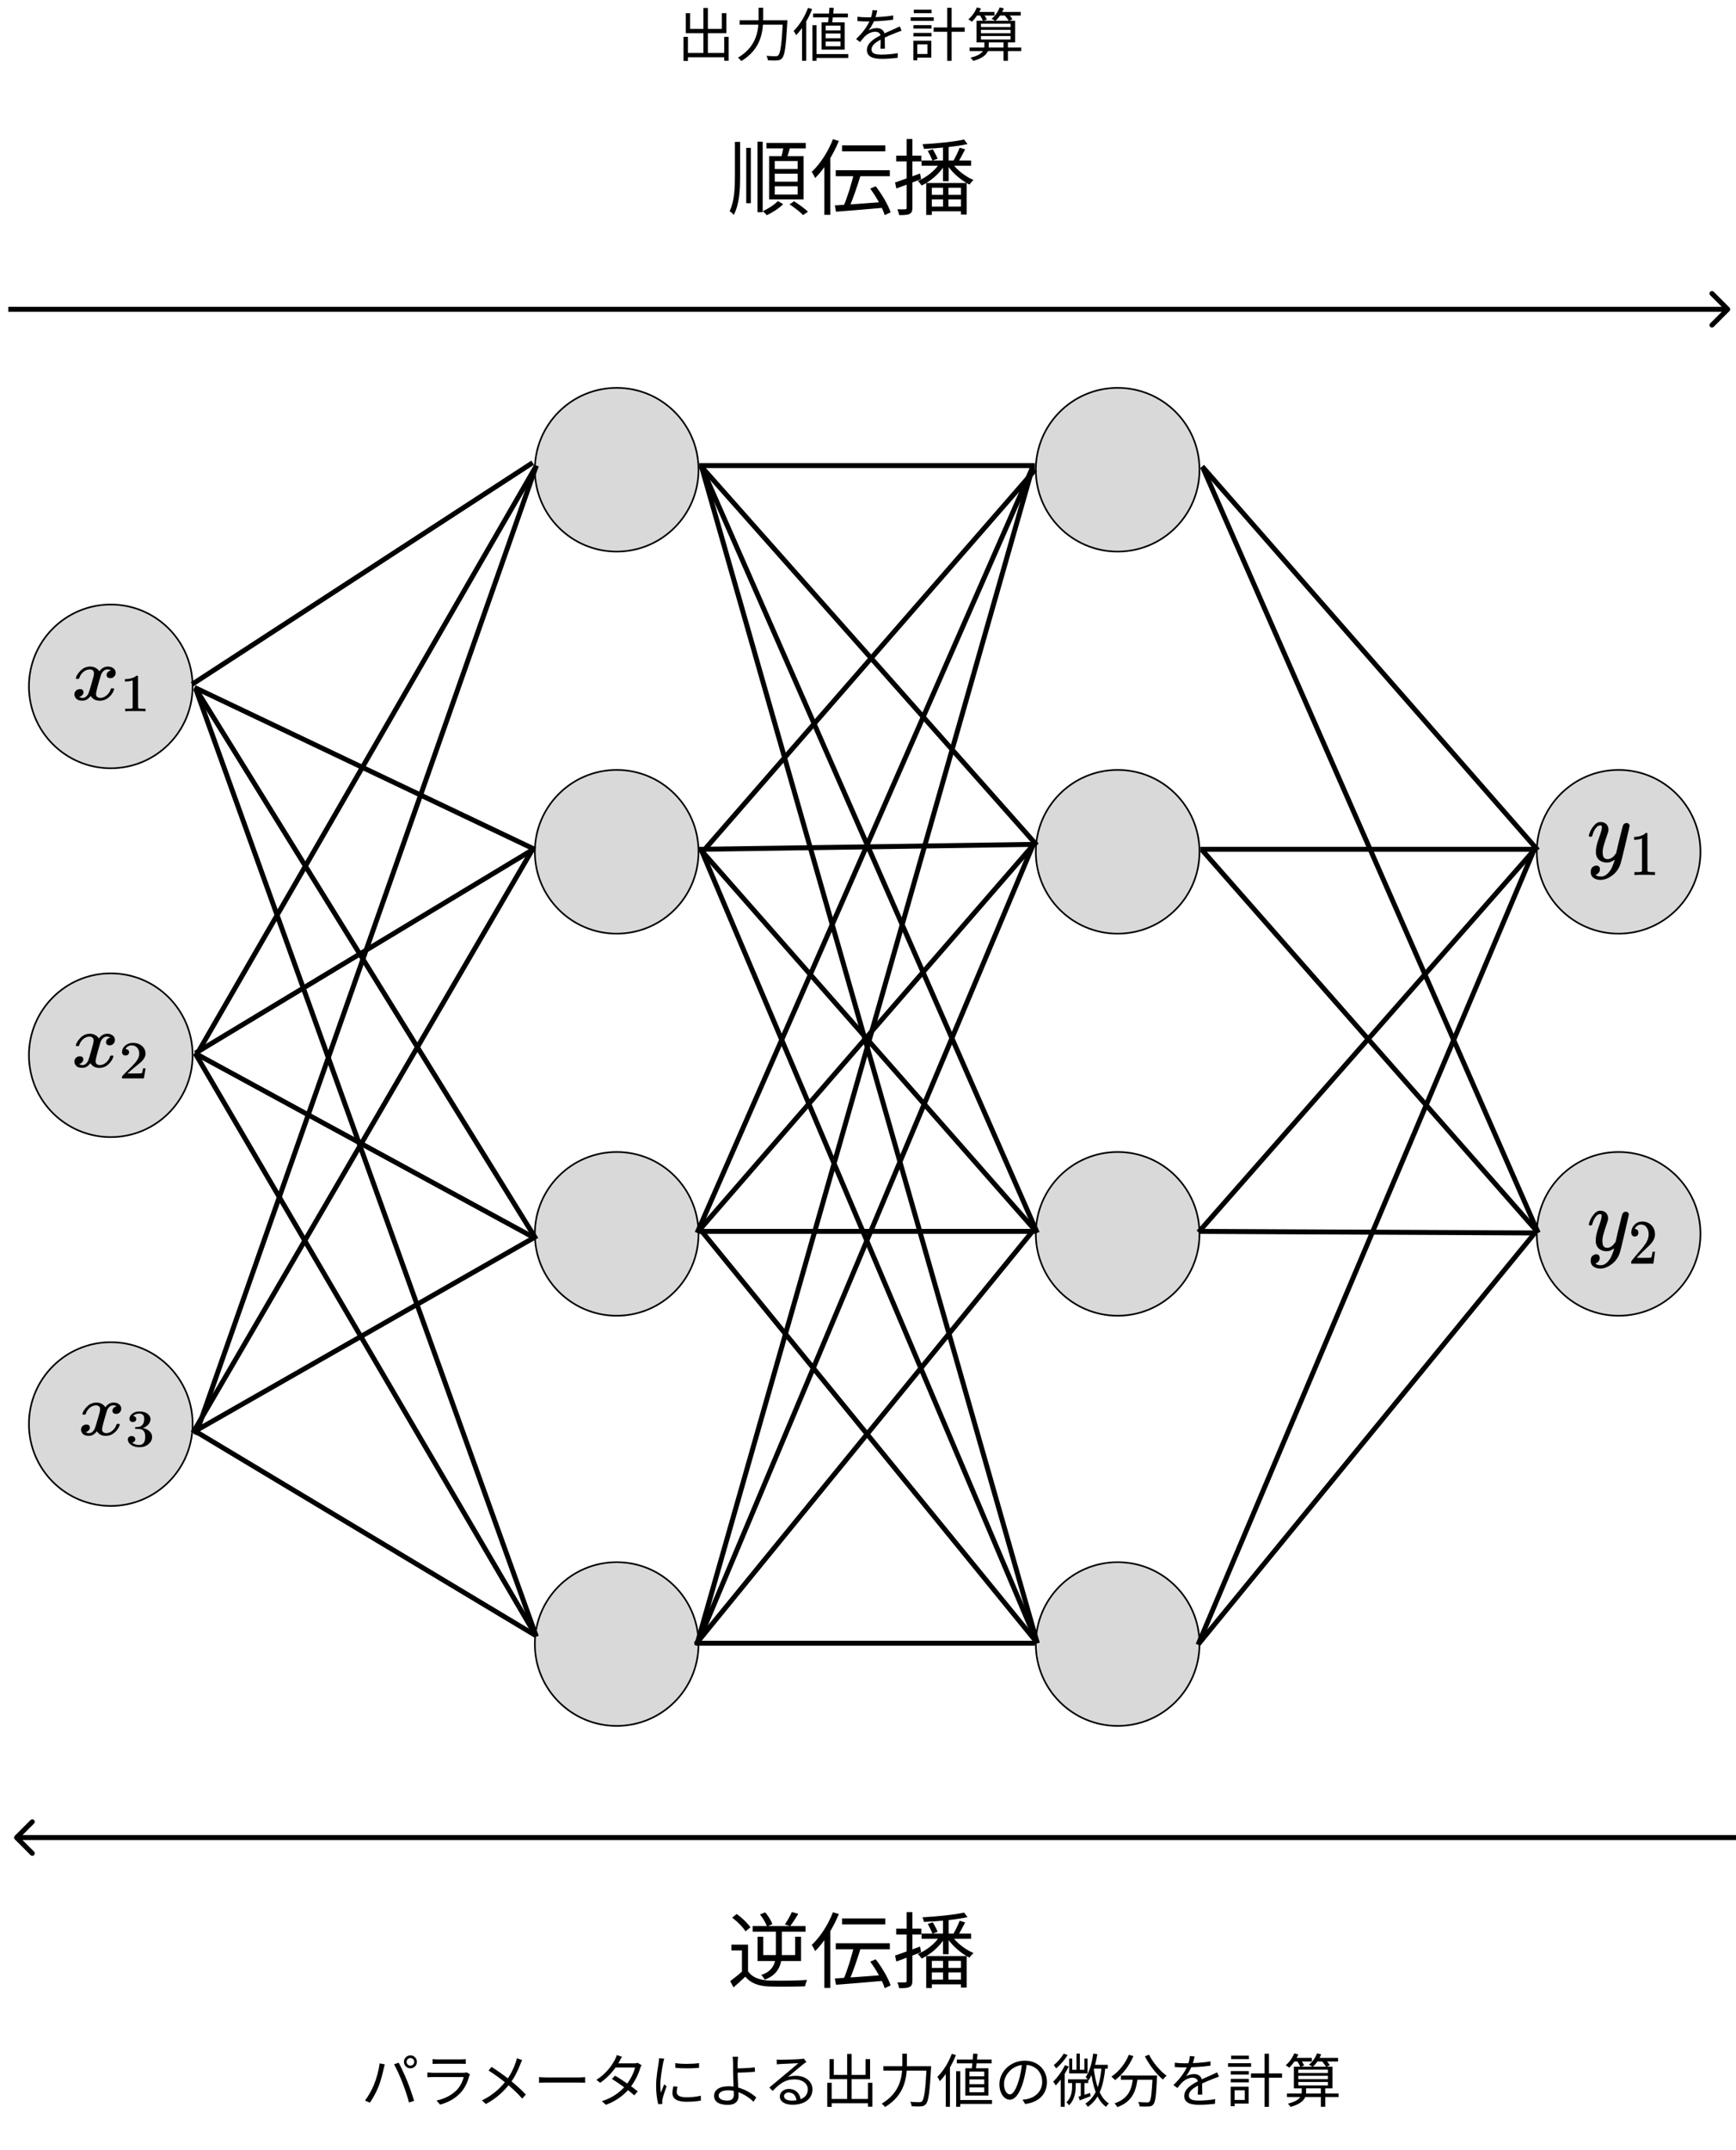 <svg width="1050" height="1300" viewBox="0 0 1050 1300" fill="none" xmlns="http://www.w3.org/2000/svg">
<circle cx="67" cy="415" r="49.5" fill="#D9D9D9" stroke="black"/>
<circle cx="67" cy="638" r="49.5" fill="#D9D9D9" stroke="black"/>
<circle cx="67" cy="861" r="49.5" fill="#D9D9D9" stroke="black"/>
<circle cx="373" cy="284" r="49.5" fill="#D9D9D9" stroke="black"/>
<circle cx="676" cy="284" r="49.5" fill="#D9D9D9" stroke="black"/>
<circle cx="676" cy="515" r="49.5" fill="#D9D9D9" stroke="black"/>
<circle cx="373" cy="515" r="49.5" fill="#D9D9D9" stroke="black"/>
<circle cx="373" cy="746" r="49.5" fill="#D9D9D9" stroke="black"/>
<circle cx="676" cy="746" r="49.5" fill="#D9D9D9" stroke="black"/>
<circle cx="676" cy="994" r="49.5" fill="#D9D9D9" stroke="black"/>
<circle cx="979" cy="515" r="49.5" fill="#D9D9D9" stroke="black"/>
<circle cx="979" cy="746" r="49.5" fill="#D9D9D9" stroke="black"/>
<circle cx="373" cy="994" r="49.5" fill="#D9D9D9" stroke="black"/>
<line x1="116.182" y1="413.743" x2="322.182" y2="279.743" stroke="black" stroke-width="3"/>
<line x1="117.644" y1="415.645" x2="323.644" y2="513.645" stroke="black" stroke-width="3"/>
<line x1="118.276" y1="416.211" x2="324.276" y2="749.211" stroke="black" stroke-width="3"/>
<line x1="118.412" y1="416.493" x2="324.412" y2="989.492" stroke="black" stroke-width="3"/>
<line x1="324.299" y1="281.75" x2="118.299" y2="638.75" stroke="black" stroke-width="3"/>
<line x1="118.225" y1="636.715" x2="322.225" y2="513.715" stroke="black" stroke-width="3"/>
<line x1="117.716" y1="636.682" x2="323.716" y2="748.682" stroke="black" stroke-width="3"/>
<line x1="118.295" y1="637.242" x2="324.295" y2="989.242" stroke="black" stroke-width="3"/>
<line x1="324.415" y1="281.497" x2="118.415" y2="867.497" stroke="black" stroke-width="3"/>
<line x1="116.704" y1="866.245" x2="321.704" y2="514.245" stroke="black" stroke-width="3"/>
<line x1="117.256" y1="865.697" x2="322.256" y2="748.697" stroke="black" stroke-width="3"/>
<line x1="118.772" y1="865.714" x2="323.772" y2="988.714" stroke="black" stroke-width="3"/>
<line x1="422.995" y1="281.485" x2="626.005" y2="281.485" stroke="black" stroke-width="3"/>
<line x1="424.122" y1="282.005" x2="627.122" y2="511.005" stroke="black" stroke-width="3"/>
<line x1="424.374" y1="282.398" x2="627.374" y2="745.398" stroke="black" stroke-width="3"/>
<line x1="424.442" y1="282.588" x2="627.442" y2="993.588" stroke="black" stroke-width="3"/>
<line x1="626.131" y1="283.985" x2="424.131" y2="515.985" stroke="black" stroke-width="3"/>
<line x1="422.978" y1="513.5" x2="625.978" y2="510.5" stroke="black" stroke-width="3"/>
<line x1="423.126" y1="513.009" x2="627.126" y2="745.01" stroke="black" stroke-width="3"/>
<line x1="424.381" y1="514.415" x2="627.381" y2="993.415" stroke="black" stroke-width="3"/>
<line x1="423" y1="744.5" x2="626.002" y2="744.5" stroke="black" stroke-width="3"/>
<line x1="421.626" y1="745.398" x2="624.626" y2="282.398" stroke="black" stroke-width="3"/>
<line x1="421.867" y1="745.017" x2="624.867" y2="511.017" stroke="black" stroke-width="3"/>
<line x1="424.163" y1="744.052" x2="627.163" y2="993.052" stroke="black" stroke-width="3"/>
<line x1="421.325" y1="994.962" x2="624.557" y2="282.589" stroke="black" stroke-width="3"/>
<line x1="421.617" y1="994.419" x2="624.617" y2="511.419" stroke="black" stroke-width="3"/>
<line x1="420.838" y1="994.052" x2="624.838" y2="744.052" stroke="black" stroke-width="3"/>
<line x1="423" y1="993.5" x2="626" y2="993.5" stroke="black" stroke-width="3"/>
<line x1="727.129" y1="282.012" x2="930.129" y2="514.012" stroke="black" stroke-width="3"/>
<line x1="727.374" y1="282.398" x2="930.374" y2="745.398" stroke="black" stroke-width="3"/>
<line x1="726" y1="513.5" x2="929.039" y2="513.5" stroke="black" stroke-width="3"/>
<line x1="727.127" y1="514.01" x2="930.127" y2="745.01" stroke="black" stroke-width="3"/>
<line x1="724.873" y1="745.01" x2="927.873" y2="514.01" stroke="black" stroke-width="3"/>
<line x1="726.007" y1="744.5" x2="929.007" y2="745.458" stroke="black" stroke-width="3"/>
<line x1="724.839" y1="994.05" x2="927.839" y2="746.05" stroke="black" stroke-width="3"/>
<line x1="724.618" y1="994.416" x2="927.618" y2="514.416" stroke="black" stroke-width="3"/>
<path d="M45.871 409.978C46.111 408.701 47.033 407.226 48.639 405.554C50.245 403.881 52.227 403.03 54.585 403C55.781 403 56.875 403.273 57.866 403.821C58.857 404.368 59.592 405.052 60.07 405.873C61.505 403.957 63.231 403 65.247 403C66.511 403 67.605 403.334 68.528 404.003C69.45 404.672 69.929 405.569 69.963 406.694C69.963 407.576 69.724 408.29 69.245 408.838C68.767 409.385 68.305 409.719 67.861 409.841C67.417 409.963 67.024 410.023 66.682 410.023C66.033 410.023 65.503 409.856 65.093 409.522C64.683 409.187 64.478 408.746 64.478 408.199C64.478 406.8 65.332 405.843 67.041 405.326C66.665 404.93 65.982 404.733 64.991 404.733C64.546 404.733 64.222 404.763 64.017 404.824C62.718 405.31 61.761 406.314 61.146 407.834C59.096 414.554 58.071 418.476 58.071 419.601C58.071 420.452 58.344 421.06 58.891 421.425C59.438 421.79 60.036 421.973 60.685 421.973C61.949 421.973 63.197 421.471 64.427 420.468C65.657 419.464 66.494 418.233 66.939 416.773C67.041 416.469 67.144 416.302 67.246 416.272C67.349 416.241 67.622 416.211 68.066 416.18H68.271C68.784 416.18 69.04 416.302 69.04 416.545C69.04 416.576 69.006 416.743 68.938 417.047C68.391 418.78 67.332 420.316 65.76 421.653C64.188 422.991 62.359 423.66 60.275 423.66C57.883 423.66 56.072 422.702 54.842 420.787C53.441 422.672 51.834 423.615 50.023 423.615H49.716C48.041 423.615 46.845 423.219 46.128 422.429C45.41 421.638 45.034 420.802 45 419.92C45 418.947 45.325 418.157 45.974 417.549C46.623 416.941 47.392 416.637 48.281 416.637C49.75 416.637 50.485 417.275 50.485 418.552C50.485 419.16 50.28 419.692 49.87 420.148C49.459 420.604 49.066 420.908 48.691 421.06C48.315 421.213 48.093 421.289 48.024 421.289L47.87 421.334C47.87 421.365 47.973 421.425 48.178 421.517C48.383 421.608 48.656 421.714 48.998 421.836C49.34 421.957 49.664 422.003 49.972 421.973C51.202 421.973 52.262 421.289 53.15 419.92C53.458 419.434 53.851 418.4 54.329 416.819C54.807 415.238 55.286 413.596 55.764 411.893C56.243 410.191 56.516 409.187 56.584 408.883C56.755 408.062 56.841 407.469 56.841 407.104C56.841 406.253 56.584 405.645 56.072 405.28C55.559 404.915 54.978 404.733 54.329 404.733C52.962 404.733 51.681 405.219 50.485 406.192C49.289 407.165 48.451 408.412 47.973 409.932C47.905 410.206 47.819 410.358 47.717 410.388C47.614 410.419 47.341 410.449 46.897 410.479H46.179C45.974 410.297 45.871 410.13 45.871 409.978Z" fill="black"/>
<path d="M80.244 411.362L79.773 411.524C79.435 411.631 78.952 411.739 78.324 411.846C77.695 411.954 76.995 412.029 76.222 412.072H75.533V410.589H76.222C77.357 410.546 78.408 410.384 79.375 410.105C80.341 409.825 81.017 409.567 81.404 409.331C81.791 409.095 82.129 408.858 82.419 408.622C82.467 408.557 82.612 408.525 82.854 408.525C83.071 408.525 83.276 408.589 83.47 408.718V418.36L83.506 428.033C83.675 428.184 83.82 428.28 83.941 428.323C84.062 428.366 84.352 428.409 84.811 428.452C85.27 428.495 86.019 428.517 87.057 428.517H88V430H87.601C87.094 429.936 85.173 429.903 81.839 429.903C78.553 429.903 76.657 429.936 76.149 430H75.714V428.517H76.657C77.188 428.517 77.647 428.517 78.034 428.517C78.42 428.517 78.722 428.506 78.94 428.484C79.157 428.463 79.35 428.431 79.52 428.388C79.689 428.345 79.785 428.323 79.809 428.323C79.834 428.323 79.906 428.27 80.027 428.162C80.148 428.055 80.22 428.012 80.244 428.033V411.362Z" fill="black"/>
<path d="M45.855 631.978C46.09 630.701 46.996 629.226 48.573 627.554C50.15 625.881 52.096 625.03 54.411 625C55.585 625 56.659 625.273 57.632 625.821C58.605 626.368 59.326 627.052 59.796 627.873C61.205 625.957 62.899 625 64.878 625C66.12 625 67.193 625.334 68.099 626.003C69.005 626.672 69.475 627.569 69.508 628.694C69.508 629.576 69.273 630.29 68.804 630.838C68.334 631.385 67.881 631.719 67.445 631.841C67.009 631.963 66.623 632.023 66.288 632.023C65.65 632.023 65.13 631.856 64.728 631.522C64.325 631.187 64.124 630.746 64.124 630.199C64.124 628.8 64.962 627.843 66.64 627.326C66.271 626.93 65.6 626.733 64.627 626.733C64.191 626.733 63.872 626.763 63.671 626.824C62.396 627.31 61.456 628.314 60.852 629.834C58.839 636.554 57.833 640.476 57.833 641.601C57.833 642.452 58.101 643.06 58.638 643.425C59.175 643.79 59.762 643.973 60.4 643.973C61.641 643.973 62.865 643.471 64.073 642.468C65.281 641.464 66.103 640.233 66.539 638.773C66.64 638.469 66.74 638.302 66.841 638.272C66.942 638.241 67.21 638.211 67.646 638.18H67.848C68.351 638.18 68.603 638.302 68.603 638.545C68.603 638.576 68.569 638.743 68.502 639.047C67.965 640.78 66.925 642.316 65.382 643.653C63.838 644.991 62.044 645.66 59.997 645.66C57.648 645.66 55.87 644.702 54.662 642.787C53.287 644.672 51.71 645.615 49.932 645.615H49.63C47.986 645.615 46.812 645.219 46.107 644.429C45.403 643.638 45.034 642.802 45 641.92C45 640.947 45.319 640.157 45.956 639.549C46.594 638.941 47.349 638.637 48.221 638.637C49.663 638.637 50.385 639.275 50.385 640.552C50.385 641.16 50.184 641.692 49.781 642.148C49.378 642.604 48.992 642.908 48.623 643.06C48.254 643.213 48.036 643.289 47.969 643.289L47.818 643.334C47.818 643.365 47.919 643.425 48.12 643.517C48.322 643.608 48.59 643.714 48.925 643.836C49.261 643.957 49.58 644.003 49.882 643.973C51.089 643.973 52.129 643.289 53.002 641.92C53.304 641.434 53.69 640.4 54.159 638.819C54.629 637.238 55.099 635.596 55.568 633.893C56.038 632.191 56.306 631.187 56.373 630.883C56.541 630.062 56.625 629.469 56.625 629.104C56.625 628.253 56.373 627.645 55.87 627.28C55.367 626.915 54.797 626.733 54.159 626.733C52.817 626.733 51.559 627.219 50.385 628.192C49.211 629.165 48.389 630.412 47.919 631.932C47.852 632.206 47.768 632.358 47.667 632.388C47.567 632.419 47.298 632.449 46.862 632.479H46.157C45.956 632.297 45.855 632.13 45.855 631.978Z" fill="black"/>
<path d="M75.903 638.167C75.263 638.167 74.752 637.973 74.373 637.587C73.993 637.2 73.804 636.727 73.804 636.168C73.804 634.641 74.432 633.319 75.689 632.202C76.947 631.084 78.512 630.525 80.386 630.525C82.544 630.525 84.347 631.127 85.794 632.331C87.241 633.534 87.976 635.093 88 637.006C88 637.93 87.763 638.812 87.288 639.65C86.814 640.489 86.245 641.219 85.581 641.843C84.916 642.466 83.968 643.262 82.734 644.229C81.88 644.895 80.694 645.884 79.176 647.196L77.077 649.001L79.781 649.033C83.505 649.033 85.486 648.98 85.723 648.872C85.889 648.829 86.174 647.873 86.577 646.002V645.906H88V646.002C87.976 646.067 87.822 647.045 87.538 648.937C87.253 650.828 87.075 651.817 87.004 651.903V652H73.804V651.387V651C73.804 650.85 73.875 650.689 74.017 650.517C74.159 650.345 74.515 649.969 75.085 649.388C75.772 648.7 76.365 648.098 76.864 647.582C77.077 647.367 77.48 646.97 78.073 646.389C78.666 645.809 79.07 645.411 79.283 645.196C79.496 644.981 79.84 644.627 80.315 644.132C80.789 643.638 81.121 643.272 81.311 643.036C81.501 642.799 81.774 642.477 82.129 642.069C82.485 641.66 82.734 641.316 82.877 641.037C83.019 640.757 83.197 640.446 83.41 640.102C83.624 639.758 83.778 639.414 83.873 639.07C83.968 638.726 84.051 638.403 84.122 638.102C84.193 637.801 84.229 637.447 84.229 637.038C84.229 635.684 83.825 634.512 83.019 633.524C82.212 632.535 81.062 632.04 79.568 632.04C78.785 632.04 78.097 632.223 77.504 632.589C76.911 632.954 76.496 633.309 76.259 633.653C76.022 633.997 75.903 634.201 75.903 634.265C75.903 634.287 75.962 634.298 76.081 634.298C76.508 634.298 76.947 634.448 77.397 634.749C77.848 635.05 78.073 635.544 78.073 636.232C78.073 636.77 77.883 637.221 77.504 637.587C77.124 637.952 76.591 638.145 75.903 638.167Z" fill="black"/>
<path d="M49.85 854.8C50.083 853.555 50.983 852.118 52.55 850.489C54.116 848.859 56.049 848.03 58.349 848C59.516 848 60.582 848.267 61.549 848.8C62.515 849.334 63.232 850 63.698 850.8C65.098 848.934 66.781 848 68.748 848C69.981 848 71.047 848.326 71.947 848.978C72.847 849.63 73.314 850.504 73.347 851.6C73.347 852.459 73.114 853.155 72.647 853.689C72.181 854.222 71.731 854.548 71.297 854.666C70.864 854.785 70.481 854.844 70.148 854.844C69.514 854.844 68.998 854.681 68.598 854.355C68.198 854.029 67.998 853.6 67.998 853.067C67.998 851.704 68.831 850.77 70.498 850.267C70.131 849.882 69.464 849.689 68.498 849.689C68.064 849.689 67.748 849.719 67.548 849.778C66.281 850.252 65.348 851.23 64.748 852.711C62.748 859.259 61.748 863.08 61.748 864.177C61.748 865.006 62.015 865.599 62.548 865.954C63.082 866.31 63.665 866.488 64.298 866.488C65.531 866.488 66.748 865.999 67.948 865.021C69.148 864.043 69.964 862.843 70.397 861.421C70.498 861.125 70.597 860.962 70.698 860.932C70.797 860.903 71.064 860.873 71.497 860.844H71.697C72.197 860.844 72.447 860.962 72.447 861.199C72.447 861.229 72.414 861.392 72.347 861.688C71.814 863.377 70.781 864.873 69.248 866.176C67.715 867.48 65.931 868.132 63.898 868.132C61.565 868.132 59.799 867.199 58.599 865.332C57.232 867.169 55.666 868.087 53.899 868.087H53.599C51.966 868.087 50.8 867.702 50.1 866.932C49.4 866.162 49.033 865.347 49 864.488C49 863.54 49.317 862.769 49.95 862.177C50.583 861.584 51.333 861.288 52.2 861.288C53.633 861.288 54.349 861.91 54.349 863.155C54.349 863.747 54.149 864.266 53.749 864.71C53.349 865.154 52.966 865.451 52.6 865.599C52.233 865.747 52.016 865.821 51.95 865.821L51.8 865.865C51.8 865.895 51.9 865.954 52.1 866.043C52.3 866.132 52.566 866.236 52.9 866.354C53.233 866.473 53.55 866.517 53.849 866.488C55.049 866.488 56.083 865.821 56.949 864.488C57.249 864.014 57.632 863.006 58.099 861.466C58.566 859.925 59.032 858.325 59.499 856.666C59.965 855.007 60.232 854.029 60.299 853.733C60.465 852.933 60.549 852.355 60.549 852C60.549 851.17 60.299 850.578 59.799 850.222C59.299 849.867 58.732 849.689 58.099 849.689C56.766 849.689 55.516 850.163 54.349 851.111C53.183 852.059 52.366 853.274 51.9 854.755C51.833 855.022 51.75 855.17 51.65 855.2C51.55 855.229 51.283 855.259 50.85 855.289H50.15C49.95 855.111 49.85 854.948 49.85 854.8Z" fill="black"/>
<path d="M80.335 859.762C79.699 859.762 79.204 859.584 78.851 859.227C78.498 858.871 78.309 858.411 78.285 857.845C78.285 856.693 78.851 855.667 79.982 854.766C81.113 853.865 82.48 853.415 84.082 853.415C84.907 853.415 85.425 853.425 85.637 853.446C87.381 853.698 88.712 854.253 89.631 855.112C90.55 855.97 91.022 856.902 91.045 857.908C91.045 858.997 90.645 860.055 89.844 861.081C89.042 862.108 87.935 862.851 86.521 863.312L86.415 863.375C86.415 863.396 86.521 863.427 86.733 863.469C86.945 863.511 87.287 863.605 87.758 863.752C88.229 863.898 88.677 864.118 89.101 864.412C91.034 865.522 92 866.988 92 868.81C92 870.465 91.269 871.91 89.808 873.146C88.347 874.382 86.497 875 84.259 875C82.374 875 80.748 874.55 79.381 873.649C78.014 872.748 77.331 871.607 77.331 870.224C77.331 869.638 77.543 869.166 77.967 868.81C78.391 868.454 78.922 868.266 79.558 868.245C80.218 868.245 80.76 868.433 81.184 868.81C81.608 869.187 81.82 869.659 81.82 870.224C81.82 870.455 81.785 870.664 81.714 870.853C81.643 871.041 81.561 871.209 81.466 871.355C81.372 871.502 81.243 871.628 81.078 871.732C80.913 871.837 80.771 871.921 80.654 871.984C80.536 872.047 80.418 872.088 80.3 872.109C80.182 872.13 80.088 872.162 80.017 872.204L79.876 872.235C81.078 873.178 82.539 873.649 84.259 873.649C85.555 873.649 86.533 873.094 87.193 871.984C87.593 871.293 87.793 870.235 87.793 868.81V868.182C87.793 866.192 87.039 864.862 85.531 864.192C85.178 864.066 84.459 863.993 83.375 863.972L81.891 863.94L81.785 863.878C81.737 863.815 81.714 863.647 81.714 863.375C81.714 862.998 81.808 862.809 81.997 862.809C82.656 862.809 83.34 862.757 84.047 862.652C84.848 862.547 85.578 862.108 86.238 861.333C86.898 860.558 87.228 859.385 87.228 857.814V857.562C87.228 856.368 86.816 855.541 85.991 855.08C85.472 854.787 84.919 854.64 84.329 854.64C83.576 854.64 82.88 854.755 82.244 854.986C81.608 855.216 81.16 855.457 80.901 855.708C80.642 855.96 80.512 856.086 80.512 856.086H80.618C80.689 856.106 80.783 856.127 80.901 856.148C81.019 856.169 81.137 856.222 81.254 856.305C81.372 856.389 81.514 856.463 81.679 856.525C81.844 856.588 81.961 856.703 82.032 856.871C82.103 857.039 82.197 857.196 82.315 857.342C82.433 857.489 82.468 857.698 82.421 857.971C82.421 858.431 82.256 858.84 81.926 859.196C81.596 859.552 81.066 859.741 80.335 859.762Z" fill="black"/>
<path d="M961 505.386C961 504.881 961.259 504.016 961.778 502.789C962.297 501.563 963.127 500.283 964.269 498.949C965.41 497.614 966.69 496.965 968.109 497.001C969.527 497.001 970.668 497.416 971.533 498.246C972.398 499.075 972.848 500.229 972.882 501.708C972.813 502.393 972.761 502.771 972.727 502.844C972.727 502.952 972.45 503.781 971.897 505.332C971.343 506.883 970.772 508.632 970.184 510.579C969.596 512.526 969.319 514.077 969.354 515.231C969.354 516.782 969.596 517.864 970.08 518.477C970.565 519.09 971.291 519.414 972.26 519.45C973.055 519.45 973.799 519.252 974.491 518.855C975.183 518.459 975.719 518.044 976.099 517.611C976.48 517.178 976.947 516.583 977.5 515.826C977.5 515.79 977.587 515.429 977.76 514.744C977.933 514.059 978.175 512.995 978.486 511.553C978.798 510.11 979.126 508.776 979.472 507.55C980.787 502.14 981.513 499.309 981.651 499.057C982.101 498.083 982.845 497.596 983.883 497.596C984.332 497.596 984.696 497.723 984.972 497.975C985.249 498.228 985.439 498.444 985.543 498.624C985.647 498.805 985.681 498.967 985.647 499.111C985.647 499.58 984.799 503.366 983.104 510.471C981.409 517.575 980.441 521.47 980.199 522.155C979.23 525.148 977.552 527.528 975.165 529.295C972.779 531.062 970.392 531.964 968.005 532C966.448 532 965.082 531.603 963.906 530.81C962.73 530.017 962.142 528.827 962.142 527.24C962.142 526.446 962.263 525.779 962.505 525.238C962.747 524.697 963.076 524.301 963.491 524.048C963.906 523.796 964.252 523.615 964.528 523.507C964.805 523.399 965.099 523.345 965.41 523.345C966.933 523.345 967.694 524.102 967.694 525.617C967.694 526.338 967.486 526.969 967.071 527.51C966.656 528.051 966.258 528.412 965.877 528.592C965.497 528.772 965.272 528.863 965.203 528.863L965.047 528.917C965.116 529.097 965.445 529.313 966.033 529.566C966.621 529.818 967.209 529.944 967.797 529.944H968.212C968.801 529.944 969.25 529.908 969.562 529.836C970.703 529.512 971.758 528.827 972.727 527.781C973.695 526.735 974.439 525.617 974.958 524.427C975.477 523.237 975.875 522.227 976.151 521.398C976.428 520.568 976.566 520.027 976.566 519.775L976.255 519.991C976.048 520.135 975.719 520.334 975.269 520.586C974.82 520.839 974.37 521.055 973.92 521.235C973.228 521.416 972.554 521.506 971.897 521.506C970.305 521.506 968.904 521.109 967.694 520.316C966.483 519.522 965.687 518.242 965.307 516.475C965.272 516.223 965.255 515.664 965.255 514.798C965.255 512.743 965.86 510.056 967.071 506.738C968.282 503.421 968.887 501.311 968.887 500.409C968.887 500.373 968.887 500.337 968.887 500.301C968.887 499.977 968.887 499.76 968.887 499.652C968.887 499.544 968.818 499.418 968.679 499.273C968.541 499.129 968.351 499.057 968.109 499.057H967.901C967.106 499.057 966.379 499.4 965.722 500.085C965.065 500.77 964.546 501.509 964.165 502.303C963.785 503.096 963.491 503.853 963.283 504.575C963.076 505.296 962.937 505.692 962.868 505.765C962.799 505.837 962.522 505.873 962.038 505.873H961.311C961.104 505.656 961 505.494 961 505.386Z" fill="black"/>
<path d="M993.15 506.919L992.673 507.11C992.331 507.238 991.841 507.365 991.206 507.493C990.57 507.62 989.86 507.71 989.078 507.761H988.381V506.001H989.078C990.227 505.95 991.291 505.759 992.269 505.428C993.248 505.096 993.933 504.79 994.324 504.51C994.715 504.229 995.058 503.949 995.351 503.669C995.4 503.592 995.547 503.554 995.791 503.554C996.011 503.554 996.219 503.63 996.415 503.783V515.218L996.452 526.692C996.623 526.87 996.769 526.985 996.892 527.036C997.014 527.087 997.308 527.138 997.772 527.189C998.237 527.24 998.995 527.265 1000.05 527.265H1001V529.024H1000.6C1000.08 528.948 998.139 528.91 994.764 528.91C991.438 528.91 989.518 528.948 989.005 529.024H988.564V527.265H989.518C990.056 527.265 990.521 527.265 990.912 527.265C991.303 527.265 991.609 527.252 991.829 527.227C992.049 527.201 992.245 527.163 992.416 527.112C992.587 527.061 992.685 527.036 992.71 527.036C992.734 527.036 992.808 526.972 992.93 526.844C993.052 526.717 993.125 526.666 993.15 526.692V506.919Z" fill="black"/>
<path d="M961 740.386C961 739.881 961.254 739.016 961.763 737.789C962.272 736.563 963.085 735.283 964.204 733.949C965.323 732.614 966.578 731.965 967.968 732.001C969.358 732.001 970.477 732.416 971.325 733.246C972.173 734.075 972.613 735.229 972.647 736.708C972.58 737.393 972.529 737.771 972.495 737.844C972.495 737.952 972.224 738.781 971.681 740.332C971.138 741.883 970.579 743.632 970.003 745.579C969.426 747.526 969.155 749.077 969.189 750.231C969.189 751.782 969.426 752.864 969.901 753.477C970.376 754.09 971.088 754.414 972.037 754.45C972.817 754.45 973.546 754.252 974.224 753.855C974.902 753.459 975.428 753.044 975.801 752.611C976.174 752.178 976.632 751.583 977.174 750.826C977.174 750.79 977.259 750.429 977.428 749.744C977.598 749.059 977.835 747.995 978.14 746.553C978.446 745.11 978.768 743.776 979.107 742.55C980.395 737.14 981.107 734.309 981.243 734.057C981.684 733.083 982.413 732.596 983.43 732.596C983.871 732.596 984.227 732.723 984.498 732.975C984.769 733.228 984.956 733.444 985.058 733.624C985.159 733.805 985.193 733.967 985.159 734.111C985.159 734.58 984.329 738.366 982.667 745.471C981.006 752.575 980.056 756.47 979.819 757.155C978.869 760.148 977.225 762.528 974.885 764.295C972.546 766.062 970.206 766.964 967.866 767C966.341 767 965.001 766.603 963.848 765.81C962.695 765.017 962.119 763.827 962.119 762.24C962.119 761.446 962.238 760.779 962.475 760.238C962.712 759.697 963.034 759.301 963.441 759.048C963.848 758.796 964.187 758.615 964.459 758.507C964.73 758.399 965.018 758.345 965.323 758.345C966.815 758.345 967.561 759.102 967.561 760.617C967.561 761.338 967.358 761.969 966.951 762.51C966.544 763.051 966.154 763.412 965.781 763.592C965.408 763.772 965.188 763.863 965.12 763.863L964.967 763.917C965.035 764.097 965.357 764.313 965.934 764.566C966.51 764.818 967.086 764.944 967.663 764.944H968.07C968.646 764.944 969.087 764.908 969.392 764.836C970.511 764.512 971.545 763.827 972.495 762.781C973.444 761.735 974.173 760.617 974.682 759.427C975.19 758.237 975.58 757.227 975.852 756.398C976.123 755.568 976.259 755.027 976.259 754.775L975.953 754.991C975.75 755.135 975.428 755.334 974.987 755.586C974.546 755.839 974.105 756.055 973.665 756.235C972.986 756.416 972.325 756.506 971.681 756.506C970.121 756.506 968.748 756.109 967.561 755.316C966.374 754.522 965.595 753.242 965.222 751.475C965.188 751.223 965.171 750.664 965.171 749.798C965.171 747.743 965.764 745.056 966.951 741.738C968.138 738.421 968.731 736.311 968.731 735.409C968.731 735.373 968.731 735.337 968.731 735.301C968.731 734.977 968.731 734.76 968.731 734.652C968.731 734.544 968.663 734.418 968.528 734.273C968.392 734.129 968.205 734.057 967.968 734.057H967.765C966.985 734.057 966.273 734.4 965.628 735.085C964.984 735.77 964.476 736.509 964.103 737.303C963.73 738.096 963.441 738.853 963.238 739.575C963.034 740.296 962.899 740.692 962.831 740.765C962.763 740.837 962.492 740.873 962.017 740.873H961.305C961.102 740.656 961 740.494 961 740.386Z" fill="black"/>
<path d="M988.774 747.618C988.127 747.618 987.611 747.388 987.228 746.929C986.844 746.47 986.652 745.909 986.652 745.247C986.652 743.436 987.288 741.868 988.558 740.542C989.829 739.217 991.411 738.554 993.305 738.554C995.486 738.554 997.308 739.268 998.771 740.695C1000.23 742.123 1000.98 743.972 1001 746.241C1001 747.337 1000.76 748.383 1000.28 749.377C999.801 750.371 999.226 751.238 998.555 751.977C997.884 752.717 996.925 753.66 995.678 754.808C994.815 755.598 993.616 756.771 992.082 758.326L989.961 760.468L992.694 760.506C996.457 760.506 998.459 760.442 998.699 760.315C998.867 760.264 999.154 759.129 999.562 756.911V756.796H1001V756.911C1000.98 756.987 1000.82 758.148 1000.53 760.391C1000.24 762.635 1000.07 763.808 999.993 763.91V764.024H986.652V763.298V762.839C986.652 762.66 986.724 762.469 986.868 762.265C987.012 762.061 987.372 761.615 987.947 760.927C988.642 760.111 989.241 759.397 989.745 758.785C989.961 758.53 990.368 758.058 990.967 757.37C991.567 756.682 991.974 756.21 992.19 755.955C992.406 755.7 992.753 755.279 993.233 754.693C993.712 754.106 994.048 753.673 994.24 753.393C994.432 753.112 994.707 752.73 995.067 752.245C995.426 751.761 995.678 751.353 995.822 751.021C995.966 750.69 996.146 750.32 996.361 749.912C996.577 749.504 996.733 749.096 996.829 748.688C996.925 748.281 997.009 747.898 997.081 747.541C997.152 747.184 997.188 746.764 997.188 746.279C997.188 744.673 996.781 743.283 995.966 742.11C995.151 740.938 993.988 740.351 992.478 740.351C991.687 740.351 990.991 740.568 990.392 741.001C989.793 741.435 989.373 741.856 989.134 742.263C988.894 742.671 988.774 742.914 988.774 742.99C988.774 743.016 988.834 743.028 988.954 743.028C989.385 743.028 989.829 743.207 990.284 743.564C990.74 743.921 990.967 744.507 990.967 745.323C990.967 745.96 990.776 746.496 990.392 746.929C990.009 747.363 989.469 747.592 988.774 747.618Z" fill="black"/>
<path d="M1046.06 188.061C1046.65 187.475 1046.65 186.525 1046.06 185.939L1036.52 176.393C1035.93 175.808 1034.98 175.808 1034.4 176.393C1033.81 176.979 1033.81 177.929 1034.4 178.515L1042.88 187L1034.4 195.485C1033.81 196.071 1033.81 197.021 1034.4 197.607C1034.98 198.192 1035.93 198.192 1036.52 197.607L1046.06 188.061ZM5 188.5H1045V185.5H5V188.5Z" fill="black"/>
<path d="M8.937 1109.94C8.352 1110.53 8.352 1111.47 8.937 1112.06L18.483 1121.61C19.069 1122.19 20.019 1122.19 20.605 1121.61C21.19 1121.02 21.19 1120.07 20.605 1119.49L12.119 1111L20.605 1102.51C21.19 1101.93 21.19 1100.98 20.605 1100.39C20.019 1099.81 19.069 1099.81 18.483 1100.39L8.937 1109.94ZM1050 1109.5L9.998 1109.5V1112.5L1050 1112.5V1109.5Z" fill="black"/>
<path d="M458.15 85.65V128.3H461.3V85.65H458.15ZM451.35 89.4V122.85H454.15V89.4H451.35ZM444.5 85.8V106C444.5 114.2 444.2 121.5 441.3 127.7C442.1 128.15 443.25 129.25 443.85 129.9C447.25 123.15 447.65 115.15 447.65 106V85.8H444.5ZM463.55 86.4V89.7H487.35V86.4H463.55ZM468.6 105H482.45V109.85H468.6V105ZM468.6 112.65H482.45V117.65H468.6V112.65ZM468.6 97.35H482.45V102.2H468.6V97.35ZM465.2 94.4V120.55H486.05V94.4H465.2ZM474 88C473.7 90.35 472.95 93.75 472.35 95.95L475.55 96.6C476.35 94.5 477.25 91.4 478.05 88.55L474 88ZM470.5 121.55C468.55 123.65 464.7 126.2 461.4 127.65C462.15 128.3 463.2 129.4 463.75 130.1C467.15 128.6 471.15 125.95 473.7 123.45L470.5 121.55ZM477.55 123.55C480.4 125.45 484.05 128.2 485.75 130.05L488.7 128C486.8 126.15 483.15 123.5 480.3 121.7L477.55 123.55ZM509.3 87.9V91.5H535.45V87.9H509.3ZM505.5 102.9V106.55H538.2V102.9H505.5ZM516.45 104.9C515.1 111 512.4 119.65 510.1 124.85L513.4 125.9C515.75 120.8 518.55 112.5 520.55 105.95L516.45 104.9ZM504.95 124.2L505.65 128C513.2 127.45 524.2 126.5 534.5 125.6L534.55 122.1C523.7 122.95 512.15 123.75 504.95 124.2ZM526.35 114.05C530.05 119.05 533.8 125.75 535.1 130.05L538.7 128.4C537.25 124 533.4 117.45 529.65 112.6L526.35 114.05ZM503.8 84.15C500.9 91.75 496 99.2 490.95 103.95C491.65 104.85 492.7 106.8 493.05 107.65C498.6 102.1 503.95 93.7 507.35 85.25L503.8 84.15ZM498.6 97.05V129.9H502.2V93.55L502.15 93.5L498.6 97.05ZM583.1 84.35C577.2 85.7 566.6 86.75 557.95 87.2C558.3 87.95 558.7 89.2 558.85 90C567.65 89.65 578.4 88.65 585.2 87.1L583.1 84.35ZM557.4 97.05V100.2H587.35V97.05H557.4ZM570.35 87.25V109.55H573.8V87.25H570.35ZM570.4 111.95V126.75H573.65V111.95H570.4ZM561.15 91.2C562.2 93.05 563.4 95.55 564 97.1L567.1 95.95C566.55 94.45 565.25 92.05 564.2 90.25L561.15 91.2ZM580.45 89.3C579.5 91.8 577.7 95.45 576.35 97.75L579.1 98.7C580.5 96.55 582.25 93.25 583.75 90.3L580.45 89.3ZM568.35 98.75C565.55 103.15 560.15 107.4 555.1 109.4C555.85 110.05 556.95 111.35 557.45 112.15C562.65 109.75 568.3 105 571.3 99.9L568.35 98.75ZM575.95 98.75L573.05 99.95C576.05 104.55 581.55 109.25 586.4 111.6C586.95 110.7 588.05 109.45 588.8 108.8C584.1 106.85 578.75 102.8 575.95 98.75ZM560.2 110.65V129.95H563.6V113.55H581.2V129.7H584.7V110.65H560.2ZM562.4 117.8V120.55H582.25V117.8H562.4ZM562.4 124.9V127.75H582.15V124.9H562.4ZM541.35 110.35L542.15 113.95C546.45 112.4 551.95 110.35 557.1 108.3L556.5 104.9C550.95 106.95 545.15 109.05 541.35 110.35ZM542.05 94.1V97.6H557.25V94.1H542.05ZM548.35 84.05V125.65C548.35 126.4 548.05 126.55 547.45 126.55C546.85 126.6 544.95 126.6 542.75 126.55C543.25 127.6 543.7 129.15 543.85 130.05C547 130.05 548.95 129.95 550.1 129.35C551.35 128.75 551.85 127.75 551.85 125.65V84.05H548.35Z" fill="black"/>
<path d="M452.45 1175.75H442.4V1179.25H448.75V1193.45H452.45V1175.75ZM452.45 1191.8H449.05C446.65 1193.95 443.9 1196.15 441.65 1197.8L443.65 1201.6C446.2 1199.4 448.55 1197.25 450.8 1195.1C454.05 1199.05 458.7 1200.8 465.4 1201.05C470.95 1201.25 481.4 1201.15 486.9 1200.95C487.1 1199.8 487.7 1198 488.15 1197.1C482.2 1197.5 470.9 1197.65 465.4 1197.45C459.4 1197.2 454.85 1195.55 452.45 1191.8ZM442.85 1159.4C445.95 1161.75 449.45 1165.25 450.9 1167.7L453.9 1165.3C452.3 1162.85 448.75 1159.45 445.6 1157.2L442.85 1159.4ZM460 1182.05V1185.65H482.45V1182.05H460ZM455.25 1164.5V1167.9H487.2V1164.5H455.25ZM458.2 1170.95V1185.65H461.65V1170.95H458.2ZM480.95 1170.95V1185.65H484.5V1170.95H480.95ZM478.95 1156C477.95 1158.25 476.15 1161.5 474.7 1163.55L477.9 1164.55C479.4 1162.65 481.25 1159.75 482.85 1157.1L478.95 1156ZM459.7 1157.5C461.45 1159.7 463.25 1162.8 463.9 1164.8L467.15 1163.35C466.5 1161.3 464.65 1158.35 462.8 1156.2L459.7 1157.5ZM469.3 1165.9V1180.5C469.3 1185.6 468.35 1191.6 460.4 1194.05C461.15 1194.75 462.15 1196.1 462.6 1196.9C471.4 1193.65 472.9 1186.9 472.9 1180.55V1165.9H469.3ZM509.3 1159.9V1163.5H535.45V1159.9H509.3ZM505.5 1174.9V1178.55H538.2V1174.9H505.5ZM516.45 1176.9C515.1 1183 512.4 1191.65 510.1 1196.85L513.4 1197.9C515.75 1192.8 518.55 1184.5 520.55 1177.95L516.45 1176.9ZM504.95 1196.2L505.65 1200C513.2 1199.45 524.2 1198.5 534.5 1197.6L534.55 1194.1C523.7 1194.95 512.15 1195.75 504.95 1196.2ZM526.35 1186.05C530.05 1191.05 533.8 1197.75 535.1 1202.05L538.7 1200.4C537.25 1196 533.4 1189.45 529.65 1184.6L526.35 1186.05ZM503.8 1156.15C500.9 1163.75 496 1171.2 490.95 1175.95C491.65 1176.85 492.7 1178.8 493.05 1179.65C498.6 1174.1 503.95 1165.7 507.35 1157.25L503.8 1156.15ZM498.6 1169.05V1201.9H502.2V1165.55L502.15 1165.5L498.6 1169.05ZM583.1 1156.35C577.2 1157.7 566.6 1158.75 557.95 1159.2C558.3 1159.95 558.7 1161.2 558.85 1162C567.65 1161.65 578.4 1160.65 585.2 1159.1L583.1 1156.35ZM557.4 1169.05V1172.2H587.35V1169.05H557.4ZM570.35 1159.25V1181.55H573.8V1159.25H570.35ZM570.4 1183.95V1198.75H573.65V1183.95H570.4ZM561.15 1163.2C562.2 1165.05 563.4 1167.55 564 1169.1L567.1 1167.95C566.55 1166.45 565.25 1164.05 564.2 1162.25L561.15 1163.2ZM580.45 1161.3C579.5 1163.8 577.7 1167.45 576.35 1169.75L579.1 1170.7C580.5 1168.55 582.25 1165.25 583.75 1162.3L580.45 1161.3ZM568.35 1170.75C565.55 1175.15 560.15 1179.4 555.1 1181.4C555.85 1182.05 556.95 1183.35 557.45 1184.15C562.65 1181.75 568.3 1177 571.3 1171.9L568.35 1170.75ZM575.95 1170.75L573.05 1171.95C576.05 1176.55 581.55 1181.25 586.4 1183.6C586.95 1182.7 588.05 1181.45 588.8 1180.8C584.1 1178.85 578.75 1174.8 575.95 1170.75ZM560.2 1182.65V1201.95H563.6V1185.55H581.2V1201.7H584.7V1182.65H560.2ZM562.4 1189.8V1192.55H582.25V1189.8H562.4ZM562.4 1196.9V1199.75H582.15V1196.9H562.4ZM541.35 1182.35L542.15 1185.95C546.45 1184.4 551.95 1182.35 557.1 1180.3L556.5 1176.9C550.95 1178.95 545.15 1181.05 541.35 1182.35ZM542.05 1166.1V1169.6H557.25V1166.1H542.05ZM548.35 1156.05V1197.65C548.35 1198.4 548.05 1198.55 547.45 1198.55C546.85 1198.6 544.95 1198.6 542.75 1198.55C543.25 1199.6 543.7 1201.15 543.85 1202.05C547 1202.05 548.95 1201.95 550.1 1201.35C551.35 1200.75 551.85 1199.75 551.85 1197.65V1156.05H548.35Z" fill="black"/>
<path d="M245.93 1246.6C245.93 1245.34 246.98 1244.29 248.24 1244.29C249.5 1244.29 250.55 1245.34 250.55 1246.6C250.55 1247.9 249.5 1248.91 248.24 1248.91C246.98 1248.91 245.93 1247.9 245.93 1246.6ZM244.32 1246.6C244.32 1248.77 246.07 1250.52 248.24 1250.52C250.41 1250.52 252.16 1248.77 252.16 1246.6C252.16 1244.43 250.41 1242.68 248.24 1242.68C246.07 1242.68 244.32 1244.43 244.32 1246.6ZM226.155 1260.5C224.965 1263.4 222.97 1267.08 220.765 1270.02L223.74 1271.28C225.7 1268.44 227.625 1264.84 228.92 1261.65C230.39 1258.05 231.615 1252.87 232.07 1250.7C232.245 1249.96 232.49 1248.91 232.735 1248.14L229.62 1247.51C229.13 1251.54 227.695 1256.86 226.155 1260.5ZM243.41 1259.17C244.845 1262.88 246.49 1267.64 247.365 1271.18L250.48 1270.19C249.535 1267.01 247.68 1261.65 246.28 1258.19C244.775 1254.51 242.535 1249.68 241.17 1247.13L238.335 1248.07C239.84 1250.7 242.01 1255.56 243.41 1259.17ZM261.645 1244.96V1247.86C262.59 1247.79 263.71 1247.76 264.76 1247.76C266.685 1247.76 276.52 1247.76 278.48 1247.76C279.67 1247.76 280.895 1247.79 281.7 1247.86V1244.96C280.86 1245.06 279.635 1245.13 278.55 1245.13C276.485 1245.13 266.65 1245.13 264.76 1245.13C263.64 1245.13 262.555 1245.06 261.645 1244.96ZM284.29 1254.16L282.295 1252.94C281.91 1253.11 281.14 1253.22 280.335 1253.22C278.55 1253.22 263.64 1253.22 261.925 1253.22C260.945 1253.22 259.755 1253.11 258.495 1253.01V1255.95C259.755 1255.84 261.085 1255.81 261.925 1255.81C264.025 1255.81 278.76 1255.81 280.475 1255.81C279.845 1258.36 278.445 1261.34 276.345 1263.54C273.335 1266.69 268.96 1268.97 264.025 1269.98L266.195 1272.47C270.64 1271.21 275.05 1269.18 278.69 1265.15C281.315 1262.28 282.89 1258.64 283.8 1255.21C283.87 1254.93 284.115 1254.51 284.29 1254.16ZM315.815 1245.52L312.63 1244.43C312.455 1245.17 312.14 1246.32 311.895 1247.02C310.705 1250.45 308.955 1254.34 306.085 1258.05C302.48 1262.63 298 1266.8 291.49 1269.91L293.87 1272.09C300.485 1268.65 305.035 1264.03 308.395 1259.76C311.265 1256.12 313.365 1251.57 314.695 1248.11C314.975 1247.37 315.465 1246.18 315.815 1245.52ZM297.335 1249.65L295.48 1251.85C299.33 1254.2 303.88 1257.66 306.4 1259.76C309.9 1262.7 312.945 1265.47 315.85 1268.83L318.055 1266.41C315.29 1263.4 311.825 1260.36 308.325 1257.49C305.665 1255.35 300.8 1251.85 297.335 1249.65ZM326.035 1255.84V1259.27C327.155 1259.2 329.01 1259.13 330.935 1259.13C333.525 1259.13 347.49 1259.13 350.15 1259.13C351.69 1259.13 353.16 1259.24 353.895 1259.27V1255.84C353.09 1255.91 351.865 1256.05 350.115 1256.05C347.525 1256.05 333.49 1256.05 330.935 1256.05C328.94 1256.05 327.12 1255.95 326.035 1255.84ZM372.025 1254.97L370.1 1256.93C374.44 1259.62 380.425 1263.93 383.645 1266.87L385.71 1264.42C382.245 1261.62 376.505 1257.59 372.025 1254.97ZM388.02 1248.6L385.71 1247.2C385.15 1247.41 384.38 1247.51 383.435 1247.51H372.305L371.185 1250.03H384.135C383.33 1253.29 381.125 1257.73 378.43 1260.95C375.28 1264.7 370.52 1268.41 364.01 1270.37L366.495 1272.58C373.145 1270.12 377.695 1266.38 380.88 1262.46C383.96 1258.68 386.165 1254.02 387.215 1250.45C387.39 1249.89 387.74 1249.09 388.02 1248.6ZM376.225 1243.52L373.04 1242.51C372.83 1243.42 372.27 1244.68 371.92 1245.27C370.31 1248.49 366.705 1253.74 360.72 1257.49L363.03 1259.27C368.63 1255.42 372.585 1250.14 374.65 1246.29C375 1245.62 375.63 1244.43 376.225 1243.52ZM408.425 1247.37L408.46 1250.21C412.275 1250.63 419.065 1250.63 422.81 1250.21V1247.37C419.345 1247.9 412.24 1248.04 408.425 1247.37ZM409.79 1261.65L407.27 1261.41C406.885 1263.09 406.71 1264.35 406.71 1265.5C406.71 1268.79 409.335 1270.75 415.18 1270.75C418.82 1270.75 421.76 1270.47 423.93 1270.02L423.86 1267.08C421.06 1267.74 418.33 1268.02 415.215 1268.02C410.42 1268.02 409.3 1266.45 409.3 1264.84C409.3 1263.89 409.475 1262.91 409.79 1261.65ZM401.775 1244.68L398.66 1244.43C398.625 1245.2 398.52 1246.08 398.415 1246.88C397.995 1249.79 396.84 1255.77 396.84 1260.92C396.84 1265.68 397.435 1269.7 398.135 1272.19L400.62 1272.02C400.585 1271.63 400.55 1271.14 400.515 1270.79C400.515 1270.37 400.585 1269.7 400.69 1269.21C401.005 1267.53 402.3 1263.86 403.175 1261.37L401.705 1260.22C401.11 1261.65 400.305 1263.75 399.71 1265.33C399.5 1263.61 399.395 1262.14 399.395 1260.46C399.395 1256.51 400.48 1250.28 401.145 1247.02C401.285 1246.39 401.565 1245.27 401.775 1244.68ZM446.435 1243.52H443.11C443.25 1244.19 443.355 1245.73 443.39 1247.02C443.39 1248.53 443.425 1251.4 443.425 1253.43C443.425 1257 443.845 1263.79 443.845 1266.38C443.845 1268.79 442.585 1270.02 440.03 1270.02C436.635 1270.02 434.675 1268.93 434.675 1267.01C434.675 1265.05 436.74 1263.82 440.38 1263.82C446.505 1263.82 452.245 1267.25 455.745 1270.75L457.425 1268.13C453.855 1264.87 447.625 1261.37 440.695 1261.37C434.64 1261.37 431.91 1263.93 431.91 1267.11C431.91 1271.11 435.445 1272.61 440.31 1272.61C444.965 1272.61 446.715 1270.16 446.715 1267.32C446.715 1264.24 446.155 1257.24 446.155 1253.43C446.155 1251.01 446.155 1248.6 446.155 1247.02C446.19 1245.97 446.295 1244.29 446.435 1243.52ZM444.615 1250.59V1253.18C447.135 1253.18 452.84 1252.94 456.62 1252.59L456.515 1249.96C452.735 1250.42 447.03 1250.59 444.615 1250.59ZM469.77 1245.24L469.84 1248.11C470.61 1248 471.38 1247.97 472.185 1247.9C474.005 1247.79 481.005 1247.51 482.86 1247.41C481.11 1248.98 476.7 1252.66 474.74 1254.27C472.745 1255.98 468.23 1259.76 465.325 1262.14L467.355 1264.17C471.765 1259.66 474.915 1257.21 480.725 1257.21C485.31 1257.21 488.6 1259.76 488.6 1263.23C488.6 1267.6 484.855 1270.05 478.905 1270.05C476.14 1270.05 474.215 1269.04 474.215 1267.32C474.215 1266.1 475.44 1265.12 477.05 1265.12C479.85 1265.12 481.565 1267.25 481.775 1270.23L484.295 1269.81C484.05 1266.27 481.705 1262.98 477.05 1262.98C473.83 1262.98 471.66 1265.15 471.66 1267.53C471.66 1270.47 474.565 1272.54 479.325 1272.54C486.745 1272.54 491.4 1268.86 491.4 1263.23C491.4 1258.5 487.235 1255.04 481.425 1255.04C479.85 1255.04 478.17 1255.21 476.56 1255.74C479.29 1253.5 484.05 1249.4 485.765 1248.07C486.43 1247.55 487.13 1247.09 487.76 1246.67L486.15 1244.61C485.765 1244.75 485.275 1244.82 484.225 1244.92C482.37 1245.1 474.075 1245.34 472.22 1245.34C471.52 1245.34 470.54 1245.31 469.77 1245.24ZM501.655 1269.04V1271.63H526.365V1269.04H501.655ZM512.4 1241.81V1270.51H515.095V1241.81H512.4ZM500.36 1259.27V1273.84H503.02V1259.27H500.36ZM524.965 1259.27V1273.73H527.66V1259.27H524.965ZM501.725 1244.96V1257.03H526.26V1244.96H523.53V1254.48H504.315V1244.96H501.725ZM534.31 1249.26V1251.92H561.47V1249.26H534.31ZM560.455 1249.26V1249.82C559.755 1263.72 558.985 1269.18 557.655 1270.47C557.2 1270.89 556.78 1271 556.01 1271C555.135 1271 552.895 1270.96 550.515 1270.75C551.005 1271.53 551.355 1272.68 551.39 1273.45C553.56 1273.59 555.8 1273.66 557.025 1273.52C558.355 1273.42 559.195 1273.14 560.035 1272.12C561.575 1270.37 562.31 1265.15 563.115 1250.66C563.15 1250.24 563.185 1249.26 563.185 1249.26H560.455ZM545.755 1241.67V1247.76C545.755 1255 544.915 1264.94 533.295 1271.88C533.925 1272.33 534.905 1273.31 535.29 1273.94C547.54 1266.55 548.52 1255.74 548.52 1247.76V1241.67H545.755ZM578.725 1245.2V1247.51H599.795V1245.2H578.725ZM579.46 1269.7V1272.05H600.005V1269.7H579.46ZM588.63 1241.63C588.455 1244.78 588.035 1249.02 587.65 1251.57H590.135C590.555 1249.09 591.01 1244.99 591.255 1241.77L588.63 1241.63ZM586.355 1257.24H595.315V1260.15H586.355V1257.24ZM586.355 1262.07H595.315V1264.98H586.355V1262.07ZM586.355 1252.48H595.315V1255.35H586.355V1252.48ZM583.87 1250.49V1267.01H597.835V1250.49H583.87ZM578.305 1252.24V1273.77H580.79V1252.24H578.305ZM575.68 1241.74C573.72 1247.06 570.43 1252.31 566.965 1255.7C567.455 1256.3 568.19 1257.7 568.47 1258.29C572.25 1254.37 575.855 1248.46 578.165 1242.51L575.68 1241.74ZM572.04 1250.77V1273.77H574.56V1248.32L574.49 1248.28L572.04 1250.77ZM621.145 1247.13L618.24 1247.06C617.89 1250.7 617.155 1254.65 616.14 1257.98C614.355 1263.89 612.465 1266.27 610.82 1266.27C609.245 1266.27 607.25 1264.31 607.25 1259.9C607.25 1254.76 612.045 1248.42 619.745 1248.42C626.465 1248.42 630.35 1253.04 630.35 1258.64C630.35 1264.7 625.94 1268.06 621.46 1269.07C620.62 1269.25 619.57 1269.39 618.45 1269.49L620.06 1272.09C628.39 1271 633.22 1266.1 633.22 1258.78C633.22 1251.68 628.005 1245.9 619.815 1245.9C611.24 1245.9 604.485 1252.52 604.485 1260.11C604.485 1265.92 607.6 1269.49 610.75 1269.49C613.97 1269.49 616.77 1265.78 618.905 1258.61C619.99 1254.86 620.69 1250.77 621.145 1247.13ZM661.01 1248.42L660.1 1250.7H670.04V1248.42H661.01ZM661.22 1241.6C660.45 1247.16 659.085 1252.45 656.635 1255.84C657.16 1256.3 658.035 1257.31 658.385 1257.84C661.045 1253.99 662.725 1248.14 663.67 1241.98L661.22 1241.6ZM651.105 1241.6V1252.62H653.135V1241.6H651.105ZM646.66 1244.64V1253.6H657.79V1244.64H655.865V1251.4H648.515V1244.64H646.66ZM645.995 1257.17V1259.41H658.21V1257.17H645.995ZM652.33 1267.64L653.065 1269.91C655.06 1269.14 657.335 1268.23 659.645 1267.36L659.295 1265.4C656.67 1266.27 654.15 1267.15 652.33 1267.64ZM653.695 1258.19V1268.3L655.9 1267.64V1258.19H653.695ZM661.5 1250.45L659.645 1250.73C660.835 1260.99 663.285 1269.91 668.99 1273.8C669.375 1273.14 670.145 1272.23 670.705 1271.74C665.175 1268.44 662.655 1259.87 661.5 1250.45ZM666.26 1249.65C665.35 1260.18 663.075 1267.6 656.495 1271.84C656.95 1272.33 657.72 1273.35 657.965 1273.8C664.895 1268.97 667.45 1261.27 668.57 1249.86L666.26 1249.65ZM648.445 1258.5V1261.2C648.445 1264.1 648.2 1267.92 645.015 1271.11C645.54 1271.49 646.24 1272.3 646.59 1272.86C650.23 1269.25 650.615 1264.52 650.615 1261.27V1258.5H648.445ZM643.37 1241.6C642.11 1243.91 639.625 1246.78 637.385 1248.6C637.805 1249.05 638.505 1250.03 638.82 1250.56C641.305 1248.46 644.035 1245.31 645.75 1242.51L643.37 1241.6ZM644.105 1248.63C642.355 1252.31 639.625 1256.05 637 1258.57C637.455 1259.1 638.26 1260.32 638.54 1260.85C641.375 1257.98 644.42 1253.57 646.415 1249.44L644.105 1248.63ZM641.585 1255V1273.77H643.965V1252.66V1252.59L641.585 1255ZM677.985 1254.86V1257.42H698.005V1254.86H677.985ZM697.13 1254.86V1255.35C696.675 1265.75 696.15 1269.74 695.205 1270.68C694.855 1271.07 694.435 1271.14 693.735 1271.14C692.895 1271.14 690.725 1271.11 688.415 1270.89C688.905 1271.67 689.255 1272.75 689.29 1273.56C691.495 1273.66 693.7 1273.7 694.855 1273.59C696.08 1273.49 696.85 1273.24 697.55 1272.37C698.81 1271.04 699.3 1266.97 699.79 1256.12C699.825 1255.77 699.86 1254.86 699.86 1254.86H697.13ZM682.78 1242.33C680.575 1247.72 676.69 1252.55 672.21 1255.56C672.875 1256.05 673.995 1257.07 674.485 1257.63C678.895 1254.27 683.025 1249.05 685.545 1243.14L682.78 1242.33ZM694.995 1242.26L692.475 1243.28C695.1 1248.49 699.51 1254.16 703.395 1257.31C703.92 1256.58 704.9 1255.53 705.6 1254.97C701.785 1252.27 697.27 1246.95 694.995 1242.26ZM685.37 1255.56C684.67 1262.18 683.27 1268.65 674.1 1271.7C674.695 1272.26 675.465 1273.31 675.78 1273.98C685.545 1270.47 687.365 1263.23 688.17 1255.56H685.37ZM722.54 1243.35L719.67 1243.1C719.565 1244.75 719.075 1246.85 718.305 1248.77C717.115 1251.75 714.77 1255.81 709.73 1260.64L712.145 1262.42C713.3 1260.99 714.28 1259.73 715.295 1258.75C716.905 1257.31 719.11 1256.19 721.35 1256.19C723.17 1256.19 724.57 1257.14 724.605 1259.17C724.64 1260.99 724.605 1264.59 724.465 1266.45H727.16C727.125 1264.28 727.055 1260.25 727.055 1258.43C727.055 1255.6 724.955 1253.99 722.26 1253.99C720.72 1253.99 718.725 1254.48 717.36 1255.28C718.76 1253.46 720.055 1251.12 720.93 1248.98C721.84 1246.64 722.225 1244.71 722.54 1243.35ZM710.535 1247.13V1249.75C712.495 1249.89 714.805 1249.96 716.31 1249.96C720.755 1249.96 727.265 1249.65 732.165 1248.91V1246.32C727.23 1247.2 721.175 1247.48 716.45 1247.48C714.84 1247.48 712.425 1247.37 710.535 1247.13ZM737.275 1255.56L736.155 1252.97C735.175 1253.46 734.3 1253.85 733.25 1254.34C730.94 1255.42 728.105 1256.51 724.78 1258.22C720.615 1260.36 716.275 1262.98 716.275 1267.25C716.275 1271.49 720.3 1272.58 725.27 1272.58C728.315 1272.58 732.2 1272.3 734.86 1271.98L734.965 1269.14C731.885 1269.7 728.105 1270.02 725.375 1270.02C721.77 1270.02 719.075 1269.6 719.075 1266.87C719.075 1264.45 721.525 1262.56 724.99 1260.74C728.385 1258.99 731.71 1257.66 734.195 1256.68C735.14 1256.33 736.4 1255.84 737.275 1255.56ZM756.63 1253.6V1256.19H775.425V1253.6H756.63ZM764.855 1241.7V1273.8H767.515V1241.7H764.855ZM744.415 1252.2V1254.3H755.335V1252.2H744.415ZM744.625 1242.86V1244.96H755.37V1242.86H744.625ZM744.415 1256.89V1258.99H755.335V1256.89H744.415ZM742.77 1247.44V1249.61H756.7V1247.44H742.77ZM745.64 1261.62V1263.79H752.885V1269.63H745.64V1271.84H755.23V1261.62H745.64ZM744.38 1261.62V1273.45H746.725V1261.62H744.38ZM778.4 1265.71V1267.88H809.62V1265.71H778.4ZM785.26 1255.04H803.18V1257.07H785.26V1255.04ZM785.26 1258.78H803.18V1260.88H785.26V1258.78ZM785.26 1251.33H803.18V1253.36H785.26V1251.33ZM782.6 1249.54V1262.63H805.91V1249.54H782.6ZM798.91 1262.18V1273.77H801.57V1262.18H798.91ZM782.145 1244.22V1246.39H793.45V1244.22H782.145ZM795.655 1244.22V1246.39H809.305V1244.22H795.655ZM782.81 1241.46C781.725 1244.19 779.765 1246.92 777.63 1248.7C778.26 1249.02 779.31 1249.75 779.8 1250.14C781.83 1248.18 783.965 1245.17 785.295 1242.12L782.81 1241.46ZM796.6 1241.46C795.62 1244.12 793.8 1246.67 791.665 1248.35C792.33 1248.67 793.45 1249.26 793.975 1249.68C795.97 1247.86 798 1245.03 799.085 1242.05L796.6 1241.46ZM784.385 1245.94C785.26 1247.06 786.1 1248.67 786.52 1249.68L788.795 1248.84C788.41 1247.83 787.43 1246.29 786.59 1245.2L784.385 1245.94ZM799.12 1245.83C800.275 1246.95 801.535 1248.63 802.095 1249.68L804.3 1248.67C803.705 1247.55 802.375 1245.97 801.22 1244.89L799.12 1245.83ZM787.325 1262.14V1264.94C787.325 1267.04 786.45 1270.05 778.96 1271.88C779.52 1272.4 780.22 1273.28 780.605 1273.84C788.725 1271.53 789.985 1267.99 789.985 1264.98V1262.14H787.325Z" fill="black"/>
<path d="M414.715 32.04V34.63H439.425V32.04H414.715ZM425.46 4.81V33.51H428.155V4.81H425.46ZM413.42 22.275V36.835H416.08V22.275H413.42ZM438.025 22.275V36.73H440.72V22.275H438.025ZM414.785 7.96V20.035H439.32V7.96H436.59V17.48H417.375V7.96H414.785ZM447.37 12.265V14.925H474.53V12.265H447.37ZM473.515 12.265V12.825C472.815 26.72 472.045 32.18 470.715 33.475C470.26 33.895 469.84 34 469.07 34C468.195 34 465.955 33.965 463.575 33.755C464.065 34.525 464.415 35.68 464.45 36.45C466.62 36.59 468.86 36.66 470.085 36.52C471.415 36.415 472.255 36.135 473.095 35.12C474.635 33.37 475.37 28.155 476.175 13.665C476.21 13.245 476.245 12.265 476.245 12.265H473.515ZM458.815 4.67V10.76C458.815 18.005 457.975 27.945 446.355 34.875C446.985 35.33 447.965 36.31 448.35 36.94C460.6 29.555 461.58 18.74 461.58 10.76V4.67H458.815ZM491.785 8.205V10.515H512.855V8.205H491.785ZM492.52 32.705V35.05H513.065V32.705H492.52ZM501.69 4.635C501.515 7.785 501.095 12.02 500.71 14.575H503.195C503.615 12.09 504.07 7.995 504.315 4.775L501.69 4.635ZM499.415 20.245H508.375V23.15H499.415V20.245ZM499.415 25.075H508.375V27.98H499.415V25.075ZM499.415 15.485H508.375V18.355H499.415V15.485ZM496.93 13.49V30.01H510.895V13.49H496.93ZM491.365 15.24V36.765H493.85V15.24H491.365ZM488.74 4.74C486.78 10.06 483.49 15.31 480.025 18.705C480.515 19.3 481.25 20.7 481.53 21.295C485.31 17.375 488.915 11.46 491.225 5.51L488.74 4.74ZM485.1 13.77V36.765H487.62V11.32L487.55 11.285L485.1 13.77ZM530.6 6.35L527.73 6.105C527.625 7.75 527.135 9.85 526.365 11.775C525.175 14.75 522.83 18.81 517.79 23.64L520.205 25.425C521.36 23.99 522.34 22.73 523.355 21.75C524.965 20.315 527.17 19.195 529.41 19.195C531.23 19.195 532.63 20.14 532.665 22.17C532.7 23.99 532.665 27.595 532.525 29.45H535.22C535.185 27.28 535.115 23.255 535.115 21.435C535.115 18.6 533.015 16.99 530.32 16.99C528.78 16.99 526.785 17.48 525.42 18.285C526.82 16.465 528.115 14.12 528.99 11.985C529.9 9.64 530.285 7.715 530.6 6.35ZM518.595 10.13V12.755C520.555 12.895 522.865 12.965 524.37 12.965C528.815 12.965 535.325 12.65 540.225 11.915V9.325C535.29 10.2 529.235 10.48 524.51 10.48C522.9 10.48 520.485 10.375 518.595 10.13ZM545.335 18.565L544.215 15.975C543.235 16.465 542.36 16.85 541.31 17.34C539 18.425 536.165 19.51 532.84 21.225C528.675 23.36 524.335 25.985 524.335 30.255C524.335 34.49 528.36 35.575 533.33 35.575C536.375 35.575 540.26 35.295 542.92 34.98L543.025 32.145C539.945 32.705 536.165 33.02 533.435 33.02C529.83 33.02 527.135 32.6 527.135 29.87C527.135 27.455 529.585 25.565 533.05 23.745C536.445 21.995 539.77 20.665 542.255 19.685C543.2 19.335 544.46 18.845 545.335 18.565ZM564.69 16.605V19.195H583.485V16.605H564.69ZM572.915 4.705V36.8H575.575V4.705H572.915ZM552.475 15.205V17.305H563.395V15.205H552.475ZM552.685 5.86V7.96H563.43V5.86H552.685ZM552.475 19.895V21.995H563.395V19.895H552.475ZM550.83 10.445V12.615H564.76V10.445H550.83ZM553.7 24.62V26.79H560.945V32.635H553.7V34.84H563.29V24.62H553.7ZM552.44 24.62V36.45H554.785V24.62H552.44ZM586.46 28.715V30.885H617.68V28.715H586.46ZM593.32 18.04H611.24V20.07H593.32V18.04ZM593.32 21.785H611.24V23.885H593.32V21.785ZM593.32 14.33H611.24V16.36H593.32V14.33ZM590.66 12.545V25.635H613.97V12.545H590.66ZM606.97 25.18V36.765H609.63V25.18H606.97ZM590.205 7.225V9.395H601.51V7.225H590.205ZM603.715 7.225V9.395H617.365V7.225H603.715ZM590.87 4.46C589.785 7.19 587.825 9.92 585.69 11.705C586.32 12.02 587.37 12.755 587.86 13.14C589.89 11.18 592.025 8.17 593.355 5.125L590.87 4.46ZM604.66 4.46C603.68 7.12 601.86 9.675 599.725 11.355C600.39 11.67 601.51 12.265 602.035 12.685C604.03 10.865 606.06 8.03 607.145 5.055L604.66 4.46ZM592.445 8.94C593.32 10.06 594.16 11.67 594.58 12.685L596.855 11.845C596.47 10.83 595.49 9.29 594.65 8.205L592.445 8.94ZM607.18 8.835C608.335 9.955 609.595 11.635 610.155 12.685L612.36 11.67C611.765 10.55 610.435 8.975 609.28 7.89L607.18 8.835ZM595.385 25.145V27.945C595.385 30.045 594.51 33.055 587.02 34.875C587.58 35.4 588.28 36.275 588.665 36.835C596.785 34.525 598.045 30.99 598.045 27.98V25.145H595.385Z" fill="black"/>
</svg>
